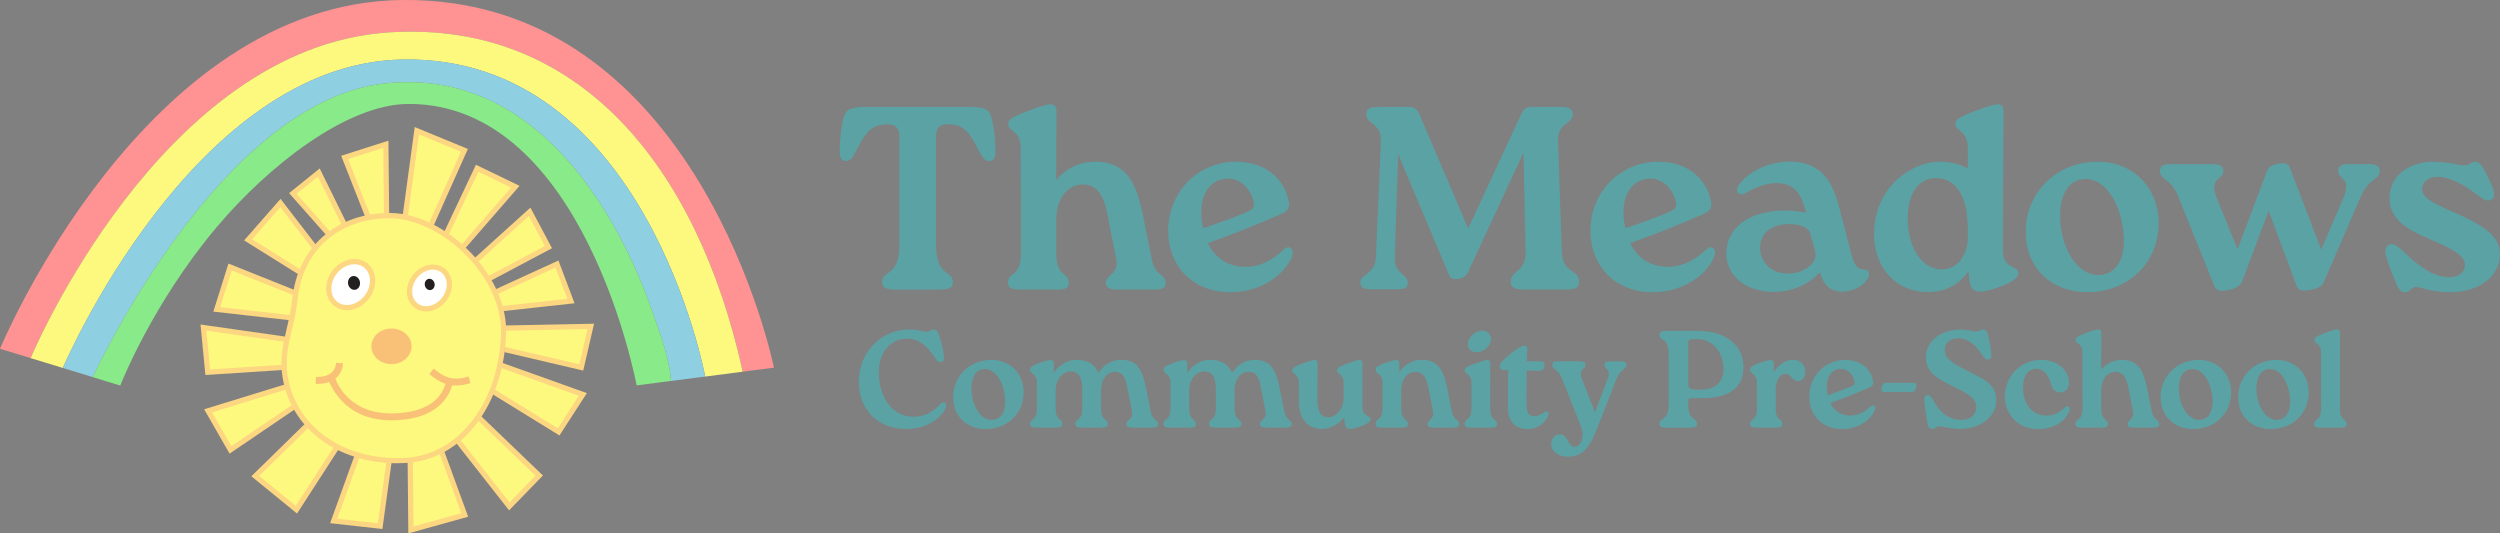 <?xml version="1.0" encoding="UTF-8"?>
<svg id="Layer_2" data-name="Layer 2" xmlns="http://www.w3.org/2000/svg" viewBox="0 0 450 96">
  <rect x="0" y="0" width="450" height="96" fill="#808080" stroke="none"/>
  <defs>
    <style>
      .cls-1 {
        fill: #fcd681;
      }

      .cls-2 {
        fill: #5ba2a5;
      }

      .cls-3 {
        fill: #fcf97e;
      }

      .cls-4 {
        fill: #fff;
      }

      .cls-5 {
        fill: #ff9292;
      }

      .cls-6 {
        fill: #231f20;
      }

      .cls-7 {
        fill: #88ea88;
      }

      .cls-8 {
        fill: #f9c178;
      }

      .cls-9 {
        fill: #8fcfe2;
      }
    </style>
  </defs>
  <g id="Layer_5" data-name="Layer 5">
    <g>
      <g>
        <path class="cls-3" d="M72.92,39.1l2.12-15.56,8.56,3.52-6.09,13.64M83.19,44.63l9.58-11.02-6.87-3.32-5.67,12M87.83,50.26l10.88-5.77-3.38-6.37-9.84,8.89M90.12,55.58l12.64-1.38-2.51-6.66-11.17,5.11M90.86,62.92l13.79,3.23,1.7-7.38-15.7.3M82.28,79.19l9.39,11.96,5.39-5.55-10.97-10.53M88.57,70.36l11.99,7.39,4.36-6.74-14.94-5.34M73.84,82.82l.12,12.57,9.69-2.7-4.22-11.56M64.36,81.89l-4.29,11.88,8.37.94,1.63-11.82M55.43,76.41l-9.49,9.29,7.41,6.04,7.33-11.33M51.34,69.67l-13.89,4.28,4.03,7.03,11.61-7.88M51.66,61.11l-15.04-2.15.78,8.03,13.75-.89M53.04,52.7l-11.61-4.64-2.4,7.63,13.51,1.53M56.76,44.71l-6.3-8.16-5.82,6.63,9.56,5.96M62.06,40.55l-4.68-9.5-4.67,3.76,6.58,7.44M69.58,38.83l-.12-12.87-7.43,2.38,4.19,10.64"/>
        <path class="cls-1" d="M73.5,96l-.13-13.18h.94s.12,11.95.12,11.95l8.61-2.4-4.05-11.08.88-.32,4.4,12.04-10.77,3ZM68.83,95.22l-9.41-1.05,4.49-12.44.88.32-4.09,11.32,7.32.82,1.57-11.37.93.13-1.69,12.27ZM53.46,92.43l-8.22-6.7,9.86-9.65.66.67-9.11,8.92,6.6,5.37,7.04-10.89.79.51-7.61,11.77ZM91.63,91.86l-9.72-12.38.74-.58,9.06,11.54,4.69-4.82-10.63-10.21.65-.68,11.31,10.86-6.09,6.27ZM41.32,81.65l-4.57-7.98,14.45-4.45.28.9-13.33,4.11,3.49,6.08,11.19-7.6.53.77-12.03,8.17ZM100.7,78.38l-12.38-7.63.49-.8,11.6,7.15,3.79-5.86-14.38-5.14.32-.88,15.5,5.54-4.93,7.62ZM36.97,67.49l-.88-9.08,15.63,2.23-.13.93-14.45-2.06.68,6.99,13.29-.86.06.94-14.2.92ZM105,66.71l-14.25-3.34.21-.91,13.33,3.12,1.46-6.34-15.1.29-.02-.94,16.3-.32-1.94,8.42ZM52.48,57.68l-14.08-1.59,2.72-8.65,12.08,4.83-.35.87-11.14-4.46-2.08,6.61,12.94,1.46-.11.93ZM90.17,56.04l-.1-.93,12.04-1.32-2.12-5.63-10.71,4.9-.39-.85,11.63-5.32,2.9,7.7-13.24,1.45ZM88.05,50.67l-.44-.83,10.47-5.55-2.88-5.42-9.39,8.49-.63-.69,10.29-9.3,3.89,7.31-11.3,5.99ZM53.96,49.53l-10.02-6.26,6.56-7.47,6.64,8.62-.74.57-5.95-7.71-5.08,5.79,9.09,5.67-.5.79ZM83.54,44.94l-.71-.61,9.17-10.56-5.89-2.85-5.46,11.57-.85-.4,5.87-12.43,7.85,3.79-9.98,11.48ZM58.94,42.56l-6.9-7.8,5.51-4.44,4.93,10.03-.84.41-4.42-8.97-3.84,3.09,6.25,7.07-.7.62ZM77.94,40.89l-.86-.38,5.89-13.2-7.55-3.11-2.04,14.96-.93-.13,2.2-16.16,9.57,3.94-6.29,14.08ZM65.78,39.14l-4.37-11.1,8.51-2.72.13,13.5h-.94s-.11-12.22-.11-12.22l-6.35,2.03,4.01,10.17-.87.34Z"/>
      </g>
      <g>
        <path class="cls-5" d="M139.31,66.18l-5.62.72-.03-.15C125.45,29.71,103.96,3.61,69.99,5.83,28.84,8.52,5.51,64.46,5.51,64.46l-5.51-1.68S25.82.49,72.41,0c53.47-.55,66.9,66.18,66.9,66.18Z"/>
        <path class="cls-3" d="M133.66,66.76l.03.15-6.75.87s-10.7-57.84-54.47-57.07c-37.8.66-61.16,55.52-61.16,55.52l-5.8-1.77S28.84,8.52,69.99,5.83c33.98-2.22,55.47,23.88,63.67,60.93Z"/>
        <path class="cls-9" d="M126.94,67.78l-6.16.79c-.03-.71-.31-4.06-2.43-9.84-1.21-3.31-14.32-47.51-49.09-43.71-29.85,3.26-52.55,52.86-52.55,52.86l-5.4-1.65S34.67,11.38,72.46,10.71c43.77-.77,54.47,57.07,54.47,57.07Z"/>
        <path class="cls-7" d="M118.35,58.73c2.12,5.78,2.39,9.13,2.43,9.84l-6.19.8s-9.39-50.78-41.08-50.66c-11.08.04-25.17,11.12-34.46,22.12-11.74,13.92-17.4,28.57-17.4,28.57l-4.95-1.51S39.41,18.28,69.26,15.02c34.77-3.8,47.88,40.41,49.09,43.71Z"/>
      </g>
      <g id="Head">
        <g>
          <path class="cls-3" d="M90.65,60.03c-.37,12.18-7.34,22.41-17.89,22.87-10.56.46-19.9-5.26-21.45-15.18-.78-4.98,1.21-8.5,1.79-13.93.92-8.64,7.34-15.04,17.22-14.97,9.32.07,20.65,10.66,20.33,21.2Z"/>
          <path class="cls-1" d="M71.54,83.39c-10.81,0-19.24-6.28-20.7-15.6-.5-3.21.12-5.85.77-8.64.39-1.68.8-3.41,1.01-5.42.48-4.46,2.34-8.28,5.4-11.05,3.18-2.87,7.43-4.36,12.28-4.34,4.76.04,10.15,2.7,14.42,7.12,4.21,4.36,6.53,9.67,6.38,14.56-.19,6.15-2.04,11.86-5.22,16.1-3.38,4.5-7.92,7-13.12,7.23-.41.02-.83.03-1.23.03ZM70.15,39.29c-9.14,0-15.64,5.7-16.58,14.55-.22,2.06-.63,3.83-1.03,5.53-.66,2.82-1.23,5.26-.76,8.28,1.44,9.18,10.06,15.26,20.97,14.78,9.73-.42,17.06-9.85,17.44-22.42h.47s-.47,0-.47,0c.14-4.64-2.09-9.7-6.12-13.88-4.03-4.18-9.3-6.8-13.75-6.84-.05,0-.11,0-.16,0Z"/>
        </g>
        <g>
          <path class="cls-4" d="M66.62,52.51c-1.02,2.17-3.4,3.36-5.33,2.65s-2.67-3.05-1.65-5.22,3.4-3.36,5.33-2.65c1.93.71,2.67,3.05,1.65,5.22Z"/>
          <path class="cls-1" d="M62.45,55.84c-.45,0-.9-.07-1.32-.23-.95-.35-1.7-1.07-2.1-2.04-.48-1.16-.41-2.55.18-3.82,1.12-2.39,3.77-3.69,5.92-2.9.95.35,1.7,1.07,2.1,2.04.48,1.16.41,2.55-.18,3.82-.89,1.91-2.78,3.13-4.59,3.13ZM63.79,47.56c-1.46,0-2.99,1.01-3.73,2.59-.48,1.04-.54,2.15-.17,3.07.3.72.85,1.25,1.55,1.51,1.7.62,3.83-.46,4.74-2.41h0c.48-1.03.54-2.15.17-3.07-.3-.72-.85-1.25-1.55-1.51-.33-.12-.67-.18-1.01-.18Z"/>
        </g>
        <g>
          <path class="cls-4" d="M80.47,52.99c-.92,1.98-3.09,3.05-4.84,2.41s-2.42-2.77-1.5-4.74,3.09-3.05,4.84-2.41,2.42,2.77,1.5,4.74Z"/>
          <path class="cls-1" d="M76.68,56.06c-.41,0-.82-.07-1.21-.21-.88-.32-1.56-.99-1.93-1.87-.44-1.06-.38-2.34.17-3.5,1.02-2.19,3.46-3.38,5.43-2.65.88.32,1.56.99,1.93,1.87.44,1.06.38,2.34-.17,3.5-.82,1.75-2.54,2.87-4.21,2.87ZM77.9,48.53c-1.31,0-2.68.91-3.34,2.33-.43.93-.49,1.93-.15,2.75.27.65.75,1.12,1.39,1.35,1.52.56,3.43-.41,4.25-2.17.43-.93.49-1.93.15-2.75-.27-.65-.75-1.12-1.39-1.35-.29-.11-.6-.16-.91-.16Z"/>
        </g>
        <path class="cls-8" d="M73.81,63.56c-.77,1.64-2.88,2.41-4.73,1.74s-2.72-2.56-1.96-4.19,2.88-2.41,4.73-1.74,2.72,2.56,1.96,4.19Z"/>
        <path class="cls-8" d="M57.01,69.11c-.06,0-.12,0-.18,0l.03-1.25c1.55.03,3.46-.39,3.64-2.56l1.25.1c-.19,2.36-1.91,3.71-4.72,3.71Z"/>
        <path class="cls-8" d="M82.12,69.4c-2.19,0-3.58-1.08-4.85-2.06l.77-.99c1.67,1.29,3.11,2.41,6.29,1.42l.37,1.19c-.97.3-1.82.43-2.58.43Z"/>
        <path class="cls-8" d="M70.38,75.66c-9.15,0-11.36-7.53-11.38-7.6l1.2-.34c.08.27,2,6.69,10.18,6.69.02,0,.05,0,.07,0,9.3-.04,9.82-5.7,9.84-5.94l1.25.08c0,.07-.57,7.06-11.08,7.11-.03,0-.05,0-.08,0Z"/>
        <ellipse class="cls-6" cx="77.35" cy="51.2" rx=".89" ry="1.02" transform="translate(-7.98 14.82) rotate(-10.41)"/>
        <ellipse class="cls-6" cx="63.72" cy="50.93" rx="1.08" ry="1.25" transform="translate(-8.15 12.35) rotate(-10.41)"/>
      </g>
    </g>
    <g>
      <path class="cls-2" d="M168.5,44.28c0,5.59,3.01,4.27,3.01,6.53,0,.99-.66,1.32-2.63,1.32h-7.48c-1.88,0-2.63-.33-2.63-1.32,0-2.25,3.1-.94,3.1-6.53v-19.82c0-1.41-.61-2.07-2.12-2.07-3.1,0-4,1.64-5.69,4.84-.56,1.17-1.03,1.74-1.74,1.74-.99,0-1.22-.8-1.18-2.07.09-2.58.33-4.37.71-5.68.38-1.41,1.08-1.97,3.95-1.97h18.76c2.87,0,3.57.56,3.9,1.93.38,1.36.66,3.15.71,5.73.05,1.22-.14,2.07-1.13,2.07-.71,0-1.18-.56-1.79-1.74-1.65-3.24-2.59-4.88-5.69-4.88-1.41,0-2.07.7-2.07,2.11v19.82Z"/>
      <path class="cls-2" d="M207.34,46.82c.61,2.86,2.49,2.49,2.49,4.13,0,.94-.8,1.17-2.07,1.17h-6.58c-1.32,0-2.12-.28-2.12-1.22,0-1.55,2.45-1.41,1.83-4.46l-1.46-7.42c-.56-2.96-1.46-5.87-4.56-5.82-2.49,0-4.75,2.25-4.75,6.39v6.01c0,4.37,2.26,3.29,2.26,5.35,0,.94-.75,1.17-2.07,1.17h-6.72c-1.32,0-2.16-.28-2.16-1.22,0-2.02,2.35-.94,2.35-5.31l-.05-18.97c0-3.24-2.26-2.91-2.26-4.32,0-.61.38-.94,1.5-1.46,1.93-.94,5.31-2.07,6.07-2.07.8,0,1.13.42,1.13,1.41l-.05,6.43v5.82c1.79-2.21,4.37-3.33,7.01-3.33,5.36,0,7.38,3.48,8.61,9.67l1.6,8.03Z"/>
      <path class="cls-2" d="M232.57,46.11c-.94,2.63-4.84,6.48-11.1,6.48-6.68,0-11.19-4.6-11.19-11.04,0-7.23,5.6-12.44,12.18-12.44,5.64,0,8.89,3.38,9.55,7.42.14.75-.19,1.41-1.08,1.83-4.8,2.16-8.61,3.62-13.5,5.4.99,2.16,3.15,4.27,6.77,4.27,2.87,0,5.17-1.46,6.87-3.1.94-.94,1.97-.19,1.5,1.17ZM216.21,38.13c0,1.03.14,2.16.38,2.96,2.73-.94,5.41-1.88,7.95-2.96.8-.38,1.41-.7,1.08-1.93-.66-2.72-2.96-4.41-5.22-3.99-2.73.33-4.18,2.91-4.18,5.92Z"/>
      <path class="cls-2" d="M281.1,45.22c.19,4.23,3.15,3.1,3.15,5.54,0,1.03-.66,1.36-2.49,1.36h-7.24c-1.83,0-2.59-.33-2.59-1.36,0-2.3,2.73-1.46,2.68-5.54l-.38-17.75-9.92,21.37c-.38.8-.75,1.13-1.69,1.36-1.03.19-1.6-.14-1.83-.8l-9.12-21.65-.61,18.5c-.14,3.19,2.35,3.01,2.35,4.65,0,.99-.71,1.17-2.16,1.17h-4.19c-1.6,0-2.21-.28-2.21-1.22,0-1.55,2.68-1.41,2.82-4.6l.89-20.85c.14-3.33-2.63-2.96-2.63-4.84,0-.99.66-1.31,2.26-1.31h5.45c.85,0,1.46.38,1.79,1.17l8.84,20.71,9.59-20.66c.38-.85.94-1.22,1.79-1.22h5.17c1.6,0,2.26.33,2.26,1.31,0,1.93-2.77,1.36-2.63,4.84l.66,19.82Z"/>
      <path class="cls-2" d="M308.58,46.11c-.94,2.63-4.84,6.48-11.1,6.48-6.68,0-11.19-4.6-11.19-11.04,0-7.23,5.6-12.44,12.18-12.44,5.64,0,8.89,3.38,9.55,7.42.14.75-.19,1.41-1.08,1.83-4.8,2.16-8.61,3.62-13.5,5.4.99,2.16,3.15,4.27,6.77,4.27,2.87,0,5.17-1.46,6.87-3.1.94-.94,1.97-.19,1.5,1.17ZM292.21,38.13c0,1.03.14,2.16.38,2.96,2.73-.94,5.41-1.88,7.95-2.96.8-.38,1.41-.7,1.08-1.93-.66-2.72-2.96-4.41-5.22-3.99-2.73.33-4.18,2.91-4.18,5.92Z"/>
      <path class="cls-2" d="M336.42,49.31c0,1.6-2.59,3.19-4.84,3.19-2.07,0-3.29-1.13-4-3.48-2.21,2.44-5.41,3.52-8.23,3.52-5.22,0-8.61-3.01-8.61-6.9,0-4.51,3.95-7.75,10.63-7.75,1.22,0,2.16.14,3.76.38-.85-2.96-1.79-5.31-5.31-5.31-2.12,0-4.04.89-5.74,1.83-.89.56-1.88-.14-1.18-1.32,1.18-1.97,4.75-4.37,9.26-4.37,6.02,0,7.81,4.13,8.84,8.03l2.3,8.83c.52,1.93,1.18,2.58,2.21,2.54.52,0,.89.23.89.8ZM326.78,45.5c-.14-.8-.56-1.97-.99-3.62-.33-1.08-2.16-1.55-3.67-1.55-3.34,0-5.31,1.69-5.31,4.27.05,2.68,2.02,4.65,5.08,4.65,2.63,0,5.27-1.83,4.89-3.76Z"/>
      <path class="cls-2" d="M360.6,26.62l-.09,18.41c0,3.48,2.77,2.72,2.77,4.09,0,.66-.47,1.13-1.55,1.74-1.36.7-4.04,1.64-5.36,1.64s-1.83-.8-1.97-2.77l-.05-.94c-1.5,2.16-3.95,3.9-7.62,3.76-5.5-.09-9.4-4.37-9.4-10.43,0-8.12,6.4-13.01,11.9-13.01,1.93,0,3.67.47,4.98,1.22v-3.66c0-3.24-2.21-2.96-2.21-4.37,0-.61.33-.94,1.46-1.46,1.97-.94,5.36-2.07,6.11-2.07s1.08.42,1.08,1.41l-.05,6.43ZM354.2,43.29v-2.82c-.09-1.93-.38-3.85-1.03-5.17-.99-2.16-2.63-3.24-4.7-3.24-3.2,0-5.08,2.82-5.08,7.19,0,5.78,2.87,9.25,6.11,9.25,2.82,0,4.42-2.35,4.7-5.21Z"/>
      <path class="cls-2" d="M364.62,41.74c0-7.04,5.5-12.63,12.98-12.63,6.49,0,10.96,4.79,10.96,11.04,0,7.09-5.41,12.44-12.88,12.44-6.25,0-11.05-4.18-11.05-10.85ZM382.3,43.44c0-5.45-2.77-11.22-6.82-11.22-3.39,0-4.66,3.19-4.66,6.53,0,5.49,2.82,10.75,6.87,10.75,3.2,0,4.61-2.82,4.61-6.06Z"/>
      <path class="cls-2" d="M426.23,29.53c1.32,0,2.12.28,2.12,1.22,0,1.74-1.88,1.08-3.53,4.88l-6.49,15.07c-.28.61-.61,1.13-2.4,1.46-1.65.28-2.26.09-2.54-.7l-5.03-13.52-4.8,12.77c-.24.61-.94,1.13-2.26,1.46-1.79.42-2.4.09-2.73-.7l-6.35-15.78c-1.5-3.85-3.43-3.19-3.43-4.98,0-.94.8-1.17,2.07-1.17h7.19c1.32,0,2.16.28,2.16,1.22,0,1.74-2.73,1.08-1.18,4.93l3.72,9.2,5.27-13.99c.24-.61.52-1.08,1.74-1.36,1.6-.38,2.16-.05,2.45.75l5.6,14.65,4-9.3c1.6-3.8-.94-3.15-.94-4.93,0-.94.75-1.17,2.02-1.17h3.34Z"/>
      <path class="cls-2" d="M431.19,50.71c-.8-1.93-1.32-3.24-1.74-4.84-.24-1.03.05-1.55.61-1.83.66-.33,1.41.19,2.45,1.13,3.06,3.01,5.69,4.74,8.46,4.74,1.6,0,2.73-.89,2.73-2.25,0-1.69-2.45-2.96-6.54-4.7-3.62-1.55-7.05-3.38-7.05-7.28,0-4.51,4.18-6.57,7.85-6.57,2.63,0,4.23.61,5.6.66.99,0,1.13-.66,1.97-.66.75,0,1.08.52,1.83,1.83.61,1.17.89,1.83,1.32,2.82.47,1.27.28,1.93-.33,2.21-.89.47-1.69-.38-3.2-1.46-1.83-1.31-4.23-2.68-6.3-2.68-1.93,0-2.87,1.03-2.87,2.16,0,1.64,1.97,2.63,5.83,4.27,4.98,2.21,8.18,4.09,8.18,7.47,0,4.09-3.9,6.86-8.84,6.86-3.72,0-5.36-.94-6.35-.94-.71,0-.94.94-1.83.94-.85,0-1.18-.38-1.79-1.88Z"/>
    </g>
    <g>
      <path class="cls-2" d="M154.6,68.61c0-5.15,3.94-9.31,9.1-9.31,1.55,0,2.44.42,3.04.42s.8-.4,1.37-.4c.45,0,.72.25,1.02,1.32.27.87.55,1.92.77,3.41.1.67-.03,1.07-.57,1.12-.52.05-.75-.35-1.25-1.1-1.15-1.67-2.59-3.11-4.79-3.11-3.19,0-5.11,2.66-5.11,6.08,0,4.31,2.32,7.97,6.23,7.97,2.07,0,3.57-.9,4.89-2.32.6-.65,1.3.05.87.85-.92,1.89-3.54,3.68-6.96,3.68-5.09,0-8.63-3.34-8.63-8.62Z"/>
      <path class="cls-2" d="M171.57,71.48c0-3.73,2.92-6.7,6.88-6.7,3.44,0,5.81,2.54,5.81,5.85,0,3.76-2.87,6.6-6.83,6.6-3.32,0-5.86-2.22-5.86-5.75ZM180.94,72.37c0-2.89-1.47-5.95-3.62-5.95-1.8,0-2.47,1.69-2.47,3.46,0,2.91,1.5,5.7,3.64,5.7,1.7,0,2.44-1.49,2.44-3.21Z"/>
      <path class="cls-2" d="M207.15,74.16c.3,1.52,1.3,1.32,1.3,2.19,0,.5-.4.62-1.07.62h-3.49c-.7,0-1.15-.15-1.15-.65,0-.82,1.32-.75,1-2.37l-.77-3.93c-.3-1.57-.57-3.11-2.29-3.09-1.25,0-2.49,1.12-2.49,3.39v3.19c0,2.32,1.22,1.74,1.22,2.84,0,.5-.42.62-1.1.62h-3.57c-.72,0-1.15-.15-1.15-.65,0-1.07,1.22-.5,1.22-2.81v-3.26c0-1.84-.32-3.41-2.12-3.39-1.35.03-2.67,1.27-2.67,3.46v3.19c0,2.32,1.2,1.74,1.2,2.84,0,.5-.4.62-1.1.62h-3.57c-.7,0-1.15-.15-1.15-.65,0-1.07,1.25-.5,1.25-2.81v-4.73c0-.7-.27-1.15-.77-1.52-.25-.17-.47-.35-.47-.7,0-.4.2-.57.8-.85.92-.45,2.47-.9,2.87-.92.42,0,.6.25.6.75v1.62c.97-1.59,2.52-2.39,4.14-2.39,2.02,0,3.29.87,3.91,2.39.95-1.57,2.44-2.39,4.11-2.39,2.89,0,3.79,1.84,4.46,5.13l.85,4.26Z"/>
      <path class="cls-2" d="M231.19,74.16c.3,1.52,1.3,1.32,1.3,2.19,0,.5-.4.62-1.07.62h-3.49c-.7,0-1.15-.15-1.15-.65,0-.82,1.32-.75,1-2.37l-.77-3.93c-.3-1.57-.57-3.11-2.29-3.09-1.25,0-2.49,1.12-2.49,3.39v3.19c0,2.32,1.22,1.74,1.22,2.84,0,.5-.42.62-1.1.62h-3.57c-.72,0-1.15-.15-1.15-.65,0-1.07,1.22-.5,1.22-2.81v-3.26c0-1.84-.32-3.41-2.12-3.39-1.35.03-2.67,1.27-2.67,3.46v3.19c0,2.32,1.2,1.74,1.2,2.84,0,.5-.4.62-1.1.62h-3.57c-.7,0-1.15-.15-1.15-.65,0-1.07,1.25-.5,1.25-2.81v-4.73c0-.7-.27-1.15-.77-1.52-.25-.17-.47-.35-.47-.7,0-.4.2-.57.8-.85.92-.45,2.47-.9,2.87-.92.42,0,.6.25.6.75v1.62c.97-1.59,2.52-2.39,4.14-2.39,2.02,0,3.29.87,3.91,2.39.95-1.57,2.44-2.39,4.11-2.39,2.89,0,3.79,1.84,4.46,5.13l.85,4.26Z"/>
      <path class="cls-2" d="M245.24,68.94v4.33c0,1.82,1.45,1.42,1.45,2.14,0,.35-.25.62-.8.92-.75.4-2.14.87-2.84.87s-1-.4-1.05-1.44l-.03-.67c-1.02,1.37-2.62,2.12-3.96,2.12-2.69,0-4.21-1.82-4.21-5v-3.26c0-1.72-1.2-1.54-1.2-2.29,0-.32.17-.5.77-.77,1.05-.5,2.84-1.1,3.24-1.1s.57.22.57.75l-.03,3.41v3.09c0,1.89.52,3.09,2.02,3.06,1.32-.03,2.69-1.42,2.69-3.54v-2.61c0-1.72-1.2-1.54-1.2-2.29,0-.32.17-.5.77-.77,1.05-.5,2.84-1.1,3.24-1.1s.57.22.57.75l-.02,3.41Z"/>
      <path class="cls-2" d="M261.35,74.16c.32,1.52,1.32,1.32,1.32,2.19,0,.5-.42.62-1.1.62h-3.49c-.7,0-1.12-.15-1.12-.65,0-.82,1.3-.75.97-2.37l-.77-3.93c-.3-1.57-.77-3.11-2.42-3.09-1.32,0-2.52,1.2-2.52,3.39v3.19c0,2.32,1.2,1.74,1.2,2.84,0,.5-.4.62-1.1.62h-3.57c-.7,0-1.15-.15-1.15-.65,0-1.07,1.25-.5,1.25-2.81v-4.73c0-.7-.27-1.15-.77-1.52-.25-.17-.47-.35-.47-.7,0-.4.2-.57.8-.85.92-.45,2.47-.9,2.87-.92.42,0,.6.25.6.75v1.49c.95-1.49,2.47-2.27,4.06-2.27,2.84,0,3.91,1.84,4.56,5.13l.85,4.26Z"/>
      <path class="cls-2" d="M264.87,68.96c0-1.72-1.2-1.54-1.2-2.29,0-.35.17-.52.77-.8,1.05-.47,2.84-1.07,3.24-1.07.4-.03.57.22.57.75l-.02,3.41v4.56c0,2.32,1.22,1.74,1.22,2.84,0,.5-.42.62-1.1.62h-3.57c-.72,0-1.15-.15-1.15-.65,0-1.07,1.22-.5,1.22-2.81v-4.56ZM264.22,61.89c.03-1.15,1.35-2.42,2.62-2.37.9.03,1.57.72,1.57,1.57-.05,1.22-1.4,2.34-2.69,2.32-.95-.03-1.52-.7-1.5-1.52Z"/>
      <path class="cls-2" d="M278.72,74.69c-.37,1.12-1.67,2.54-3.76,2.54-2.24,0-3.54-1.39-3.54-3.93v-1.29c0-2.22.03-4.11.07-5.4h-.67c-.67,0-.87-.22-.87-.65,0-.3.1-.6.37-.85.92-.95,2.12-1.92,3.14-2.54.57-.32.77-.35.92-.35.35,0,.57.32.55.7-.07.67-.1,1.34-.12,2.12h2.47c.47,0,.87.12.72.87s-.57.87-1.07.85l-2.14-.07c0,1.37,0,3.06-.03,5.33-.03,2.22.32,2.89,1.45,2.89.65,0,1.27-.32,1.8-.72.47-.35.9,0,.72.52Z"/>
      <path class="cls-2" d="M291.6,65.03c.72,0,1.15.15,1.15.62,0,.95-1.05.6-1.82,2.64l-3.17,8.12c-1.37,3.56-2.47,5.8-5.56,5.8-1.55,0-2.99-.85-2.99-2.29,0-.87.57-1.72,1.57-1.74,1.45,0,1.35,2.24,2.69,2.24.8,0,1.4-1.02,1.4-2.22,0-.55-.15-1.1-.37-1.64l-3.29-8.29c-.8-2.02-1.82-1.67-1.82-2.61,0-.5.42-.62,1.1-.62h3.79c.7,0,1.12.15,1.12.62,0,.95-1.42.6-.62,2.64l2.32,5.93,2.24-5.93c.8-2.04-.55-1.69-.55-2.64,0-.5.42-.62,1.1-.62h1.72Z"/>
      <path class="cls-2" d="M305.46,59.55c5.31,0,8.35,2.66,8.35,6.5s-2.64,5.63-7.63,5.63h-1.8c-.4,0-.5.05-.5.5v.65c0,2.96,1.57,2.27,1.57,3.46,0,.52-.35.7-1.37.7h-3.96c-1,0-1.4-.17-1.4-.7,0-1.2,1.65-.5,1.65-3.46v-9.04c0-3.24-1.65-2.24-1.65-3.54,0-.55.4-.7,1.4-.7h5.34ZM310.22,66.45c0-3.41-2.22-5.43-4.81-5.43-1.4,0-1.52.15-1.52.67v7.67c0,.57.4.8,2.12.8,2.59,0,4.21-1.22,4.21-3.71Z"/>
      <path class="cls-2" d="M324.93,66.92c0,1-.52,1.64-1.22,1.67-1.22,0-1.17-1.29-2.37-1.29-.9,0-1.72,1.05-1.72,2.86v3.36c0,2.32,1.2,1.74,1.2,2.84,0,.5-.4.62-1.1.62h-3.57c-.7,0-1.15-.15-1.15-.65,0-1.07,1.25-.5,1.25-2.81v-4.73c0-.7-.27-1.15-.77-1.52-.25-.17-.47-.35-.47-.7,0-.4.2-.57.8-.85.92-.45,2.47-.9,2.87-.92.42,0,.6.25.6.75v1.47c.92-1.52,2.24-2.24,3.44-2.24,1.42,0,2.22.92,2.22,2.14Z"/>
      <path class="cls-2" d="M337.48,73.79c-.5,1.39-2.57,3.44-5.88,3.44-3.54,0-5.93-2.44-5.93-5.85,0-3.83,2.97-6.6,6.46-6.6,2.99,0,4.71,1.79,5.06,3.93.07.4-.1.75-.57.97-2.54,1.15-4.56,1.92-7.16,2.86.52,1.15,1.67,2.27,3.59,2.27,1.52,0,2.74-.77,3.64-1.64.5-.5,1.05-.1.8.62ZM328.81,69.56c0,.55.07,1.15.2,1.57,1.45-.5,2.87-1,4.21-1.57.42-.2.75-.37.57-1.02-.35-1.44-1.57-2.34-2.77-2.12-1.45.17-2.22,1.54-2.22,3.14Z"/>
      <path class="cls-2" d="M339.26,70.55c-.47,0-.72-.15-.6-.62l.12-.42c.12-.45.32-.6.77-.6h4.79c.45,0,.7.15.57.65l-.1.4c-.12.45-.32.6-.8.6h-4.76Z"/>
      <path class="cls-2" d="M349.16,76.75c-.72,0-.82.47-1.32.47s-.77-.3-.95-1.37c-.2-1.2-.4-2.34-.5-3.64-.03-.67.1-1.1.57-1.1.45,0,.65.3,1.1,1.05.72,1.39,2.19,3.41,5.01,3.41,1.84,0,2.62-1.12,2.67-2.29.05-1.72-2.04-2.64-4.14-3.71-2.72-1.37-4.94-2.37-4.94-5.3,0-2.71,2.54-4.95,6.23-4.95,1.22,0,2.24.35,2.82.35.62,0,.77-.35,1.27-.35.45,0,.72.25.95,1.32.2.87.4,1.89.5,2.99.05.67-.1,1.1-.62,1.1-.4,0-.7-.32-1.17-1.05-.82-1.22-2.17-2.79-4.11-2.79-1.6,0-2.47.9-2.47,2.14,0,1.59,1.42,2.37,4.01,3.69,2.87,1.44,5.24,2.42,5.26,5.2.05,3.34-3.17,5.28-6.53,5.28-1.87,0-2.97-.45-3.64-.45Z"/>
      <path class="cls-2" d="M360.88,71.4c0-3.81,2.92-6.62,6.51-6.62,3.09,0,5.04,1.99,5.04,4.13,0,1.15-.77,1.72-1.6,1.72-1.05,0-1.45-.7-1.67-1.57-.45-1.57-1.22-2.66-2.54-2.69-1.57,0-2.49,1.34-2.49,3.31,0,3.06,1.67,5.13,4.26,5.13,1.52,0,2.44-.7,3.32-1.49.52-.47,1.02-.1.77.65-.47,1.37-2.27,3.26-5.58,3.26-3.81,0-6.01-2.74-6.01-5.83Z"/>
      <path class="cls-2" d="M387.35,74.16c.32,1.52,1.32,1.32,1.32,2.19,0,.5-.42.62-1.1.62h-3.49c-.7,0-1.12-.15-1.12-.65,0-.82,1.3-.75.97-2.37l-.77-3.93c-.3-1.57-.77-3.11-2.42-3.09-1.32,0-2.52,1.2-2.52,3.39v3.19c0,2.32,1.2,1.74,1.2,2.84,0,.5-.4.62-1.1.62h-3.57c-.7,0-1.15-.15-1.15-.65,0-1.07,1.25-.5,1.25-2.81l-.03-10.06c0-1.72-1.2-1.54-1.2-2.29,0-.32.2-.5.8-.77,1.02-.5,2.82-1.1,3.22-1.1.42,0,.6.22.6.75l-.03,3.41v3.09c.95-1.17,2.32-1.77,3.71-1.77,2.84,0,3.91,1.84,4.56,5.13l.85,4.26Z"/>
      <path class="cls-2" d="M388.91,71.48c0-3.73,2.92-6.7,6.88-6.7,3.44,0,5.81,2.54,5.81,5.85,0,3.76-2.87,6.6-6.83,6.6-3.32,0-5.86-2.22-5.86-5.75ZM398.28,72.37c0-2.89-1.47-5.95-3.62-5.95-1.8,0-2.47,1.69-2.47,3.46,0,2.91,1.5,5.7,3.64,5.7,1.7,0,2.44-1.49,2.44-3.21Z"/>
      <path class="cls-2" d="M402.87,71.48c0-3.73,2.92-6.7,6.88-6.7,3.44,0,5.81,2.54,5.81,5.85,0,3.76-2.87,6.6-6.83,6.6-3.32,0-5.86-2.22-5.86-5.75ZM412.24,72.37c0-2.89-1.47-5.95-3.62-5.95-1.8,0-2.47,1.69-2.47,3.46,0,2.91,1.5,5.7,3.64,5.7,1.7,0,2.44-1.49,2.44-3.21Z"/>
      <path class="cls-2" d="M417.79,63.46c0-1.72-1.2-1.54-1.2-2.29,0-.32.2-.5.8-.77,1.02-.5,2.82-1.1,3.22-1.1.42,0,.6.22.6.75l-.03,3.41v10.06c0,2.32,1.2,1.74,1.2,2.84,0,.5-.4.62-1.1.62h-3.57c-.7,0-1.15-.15-1.15-.65,0-1.07,1.25-.5,1.25-2.81l-.03-10.06Z"/>
    </g>
  </g>
</svg>